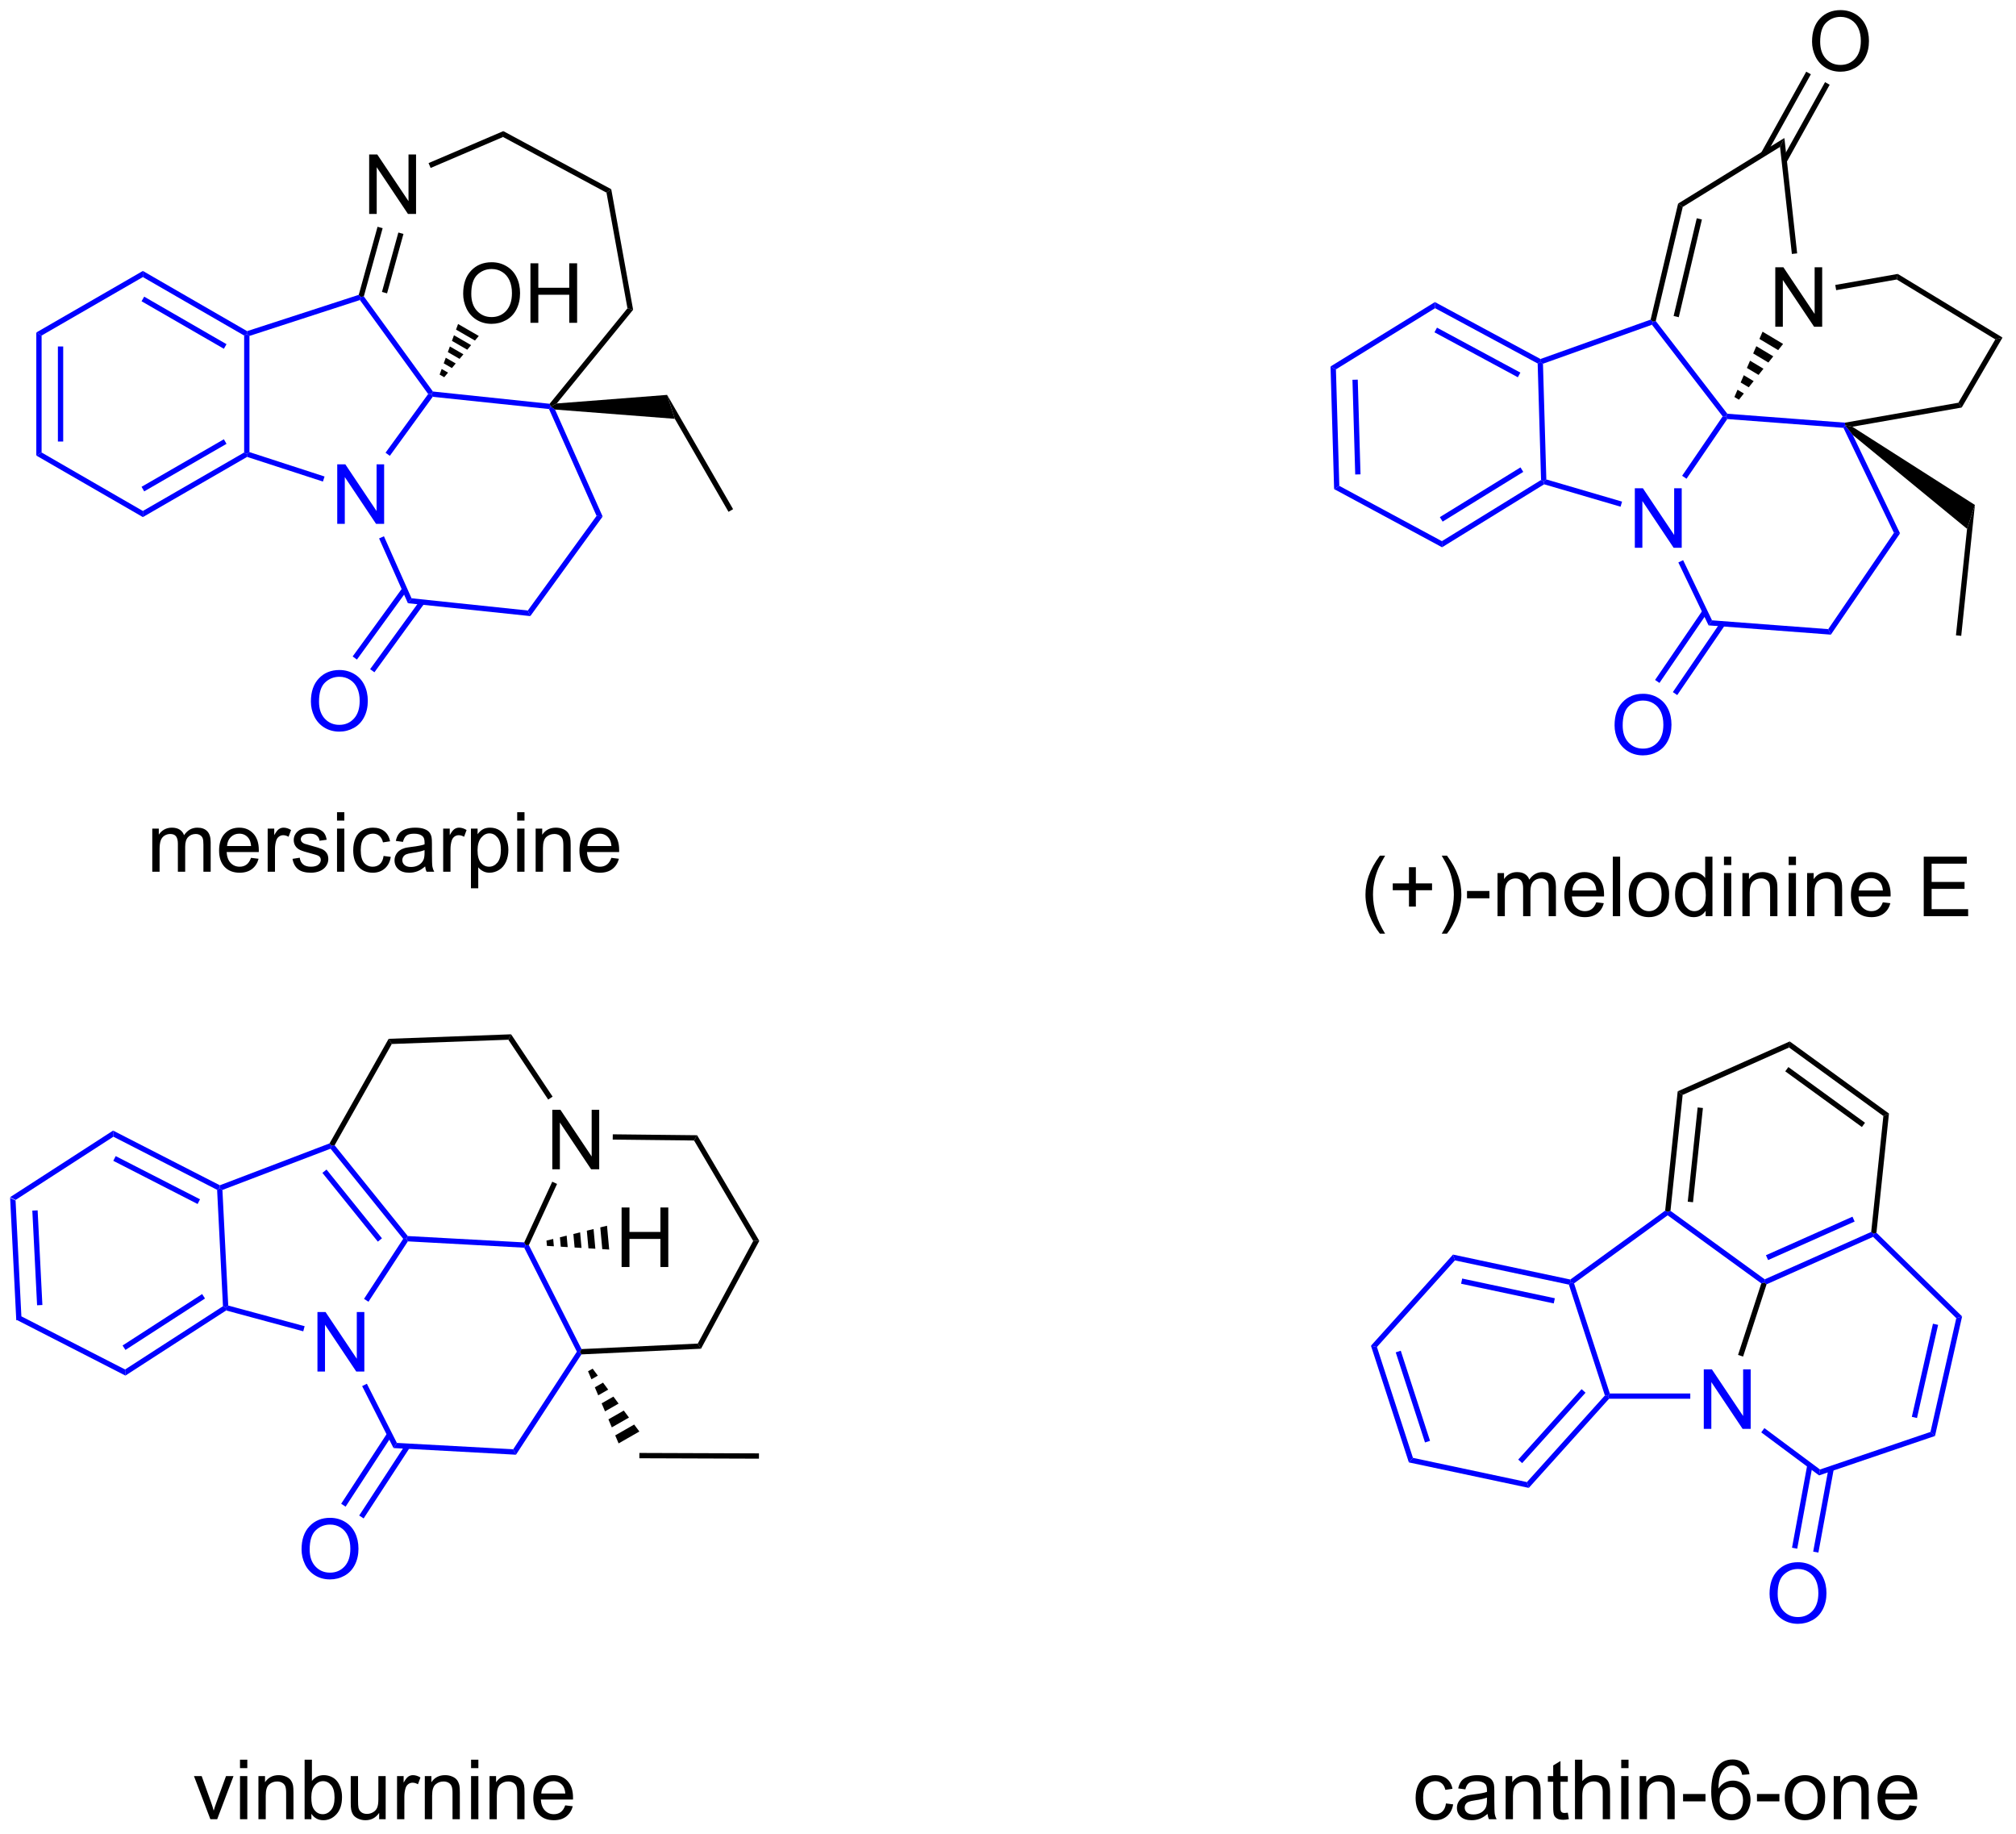 <?xml version="1.0" encoding="UTF-8"?>
<!DOCTYPE svg PUBLIC '-//W3C//DTD SVG 1.0//EN'
          'http://www.w3.org/TR/2001/REC-SVG-20010904/DTD/svg10.dtd'>
<svg stroke-dasharray="none" shape-rendering="auto" xmlns="http://www.w3.org/2000/svg" font-family="'Dialog'" text-rendering="auto" width="266" fill-opacity="1" color-interpolation="auto" color-rendering="auto" preserveAspectRatio="xMidYMid meet" font-size="12px" viewBox="0 0 266 242" fill="black" xmlns:xlink="http://www.w3.org/1999/xlink" stroke="black" image-rendering="auto" stroke-miterlimit="10" stroke-linecap="square" stroke-linejoin="miter" font-style="normal" stroke-width="1" height="242" stroke-dashoffset="0" font-weight="normal" stroke-opacity="1"
><!--Generated by the Batik Graphics2D SVG Generator--><defs id="genericDefs"
  /><g
  ><defs id="defs1"
    ><clipPath clipPathUnits="userSpaceOnUse" id="clipPath1"
      ><path d="M0.633 1.598 L199.867 1.598 L199.867 182.765 L0.633 182.765 L0.633 1.598 Z"
      /></clipPath
      ><clipPath clipPathUnits="userSpaceOnUse" id="clipPath2"
      ><path d="M1.702 0.555 L1.702 176.685 L195.397 176.685 L195.397 0.555 Z"
      /></clipPath
    ></defs
    ><g fill="blue" transform="scale(1.333,1.333) translate(-0.633,-1.598) matrix(1.029,0,0,1.029,-1.118,1.027)" stroke="blue"
    ><path d="M3.762 127.223 L3.268 127.543 L2.675 115.755 L3.199 116.023 ZM5.779 126.072 L5.321 116.967 L4.811 116.992 L5.269 126.097 Z" stroke="none" clip-path="url(#clipPath2)"
    /></g
    ><g fill="blue" transform="matrix(1.371,0,0,1.371,-2.335,-0.761)" stroke="blue"
    ><path d="M3.199 116.023 L2.675 115.755 L12.587 109.347 L12.617 109.936 Z" stroke="none" clip-path="url(#clipPath2)"
    /></g
    ><g fill="blue" transform="matrix(1.371,0,0,1.371,-2.335,-0.761)" stroke="blue"
    ><path d="M12.617 109.936 L12.587 109.347 L22.86 114.609 L22.845 114.888 L22.598 115.048 ZM12.606 112.257 L20.72 116.413 L20.953 115.959 L12.838 111.803 Z" stroke="none" clip-path="url(#clipPath2)"
    /></g
    ><g fill="blue" transform="matrix(1.371,0,0,1.371,-2.335,-0.761)" stroke="blue"
    ><path d="M22.598 115.048 L22.845 114.888 L23.109 115.06 L23.669 126.184 L23.423 126.382 L23.161 126.248 Z" stroke="none" clip-path="url(#clipPath2)"
    /></g
    ><g fill="blue" transform="matrix(1.371,0,0,1.371,-2.335,-0.761)" stroke="blue"
    ><path d="M23.161 126.248 L23.423 126.382 L23.467 126.658 L13.773 132.924 L13.743 132.335 ZM21.156 125.077 L13.5 130.026 L13.777 130.455 L21.433 125.506 Z" stroke="none" clip-path="url(#clipPath2)"
    /></g
    ><g fill="blue" transform="matrix(1.371,0,0,1.371,-2.335,-0.761)" stroke="blue"
    ><path d="M13.743 132.335 L13.773 132.924 L3.268 127.543 L3.762 127.223 Z" stroke="none" clip-path="url(#clipPath2)"
    /></g
    ><g fill="blue" transform="matrix(1.371,0,0,1.371,-2.335,-0.761)" stroke="blue"
    ><path d="M32.254 132.534 L32.254 126.807 L33.033 126.807 L36.041 131.302 L36.041 126.807 L36.767 126.807 L36.767 132.534 L35.989 132.534 L32.981 128.034 L32.981 132.534 L32.254 132.534 Z" stroke="none" clip-path="url(#clipPath2)"
    /></g
    ><g fill="blue" transform="matrix(1.371,0,0,1.371,-2.335,-0.761)" stroke="blue"
    ><path d="M23.109 115.06 L22.845 114.888 L22.86 114.609 L33.421 110.58 L33.598 110.786 L33.516 111.09 Z" stroke="none" clip-path="url(#clipPath2)"
    /></g
    ><g fill="blue" transform="matrix(1.371,0,0,1.371,-2.335,-0.761)" stroke="blue"
    ><path d="M33.516 111.09 L33.598 110.786 L33.906 110.761 L40.949 119.496 L40.822 119.745 L40.507 119.761 ZM32.732 113.418 L38.066 120.034 L38.463 119.713 L33.129 113.098 Z" stroke="none" clip-path="url(#clipPath2)"
    /></g
    ><g fill="blue" transform="matrix(1.371,0,0,1.371,-2.335,-0.761)" stroke="blue"
    ><path d="M40.507 119.761 L40.822 119.745 L40.955 120.008 L37.164 125.819 L36.737 125.54 Z" stroke="none" clip-path="url(#clipPath2)"
    /></g
    ><g fill="blue" transform="matrix(1.371,0,0,1.371,-2.335,-0.761)" stroke="blue"
    ><path d="M31.021 128.17 L30.888 128.663 L23.467 126.658 L23.423 126.382 L23.669 126.184 Z" stroke="none" clip-path="url(#clipPath2)"
    /></g
    ><g fill="blue" transform="matrix(1.371,0,0,1.371,-2.335,-0.761)" stroke="blue"
    ><path d="M40.955 120.008 L40.822 119.745 L40.949 119.496 L52.155 120.107 L52.314 120.371 L52.153 120.618 Z" stroke="none" clip-path="url(#clipPath2)"
    /></g
    ><g fill="blue" transform="matrix(1.371,0,0,1.371,-2.335,-0.761)" stroke="blue"
    ><path d="M52.153 120.618 L52.314 120.371 L52.597 120.366 L57.67 130.374 L57.517 130.637 L57.223 130.621 Z" stroke="none" clip-path="url(#clipPath2)"
    /></g
    ><g fill="blue" transform="matrix(1.371,0,0,1.371,-2.335,-0.761)" stroke="blue"
    ><path d="M57.223 130.621 L57.517 130.637 L57.659 130.885 L51.362 140.538 L51.095 140.013 Z" stroke="none" clip-path="url(#clipPath2)"
    /></g
    ><g fill="blue" transform="matrix(1.371,0,0,1.371,-2.335,-0.761)" stroke="blue"
    ><path d="M51.095 140.013 L51.362 140.538 L39.576 139.896 L39.898 139.402 Z" stroke="none" clip-path="url(#clipPath2)"
    /></g
    ><g fill="blue" transform="matrix(1.371,0,0,1.371,-2.335,-0.761)" stroke="blue"
    ><path d="M39.898 139.402 L39.576 139.896 L36.555 133.936 L37.01 133.706 Z" stroke="none" clip-path="url(#clipPath2)"
    /></g
    ><g transform="matrix(1.371,0,0,1.371,-2.335,-0.761)"
    ><path d="M54.858 113.073 L54.858 107.346 L55.637 107.346 L58.645 111.841 L58.645 107.346 L59.371 107.346 L59.371 113.073 L58.593 113.073 L55.585 108.573 L55.585 113.073 L54.858 113.073 Z" stroke="none" clip-path="url(#clipPath2)"
    /></g
    ><g transform="matrix(1.371,0,0,1.371,-2.335,-0.761)"
    ><path d="M33.906 110.761 L33.598 110.786 L33.421 110.58 L39.106 100.516 L39.41 101.015 Z" stroke="none" clip-path="url(#clipPath2)"
    /></g
    ><g transform="matrix(1.371,0,0,1.371,-2.335,-0.761)"
    ><path d="M39.41 101.015 L39.106 100.516 L50.892 100.083 L50.626 100.604 Z" stroke="none" clip-path="url(#clipPath2)"
    /></g
    ><g transform="matrix(1.371,0,0,1.371,-2.335,-0.761)"
    ><path d="M50.626 100.604 L50.892 100.083 L54.886 106.081 L54.462 106.364 Z" stroke="none" clip-path="url(#clipPath2)"
    /></g
    ><g transform="matrix(1.371,0,0,1.371,-2.335,-0.761)"
    ><path d="M54.852 114.266 L55.315 114.48 L52.597 120.366 L52.314 120.371 L52.155 120.107 Z" stroke="none" clip-path="url(#clipPath2)"
    /></g
    ><g transform="matrix(1.371,0,0,1.371,-2.335,-0.761)"
    ><path d="M60.671 110.216 L60.677 109.706 L68.792 109.795 L68.499 110.302 Z" stroke="none" clip-path="url(#clipPath2)"
    /></g
    ><g transform="matrix(1.371,0,0,1.371,-2.335,-0.761)"
    ><path d="M68.499 110.302 L68.792 109.795 L74.778 119.96 L74.192 119.971 Z" stroke="none" clip-path="url(#clipPath2)"
    /></g
    ><g transform="matrix(1.371,0,0,1.371,-2.335,-0.761)"
    ><path d="M74.192 119.971 L74.778 119.96 L69.168 130.338 L68.857 129.842 Z" stroke="none" clip-path="url(#clipPath2)"
    /></g
    ><g transform="matrix(1.371,0,0,1.371,-2.335,-0.761)"
    ><path d="M57.659 130.885 L57.517 130.637 L57.67 130.374 L68.857 129.842 L69.168 130.338 Z" stroke="none" clip-path="url(#clipPath2)"
    /></g
    ><g transform="matrix(1.371,0,0,1.371,-2.335,-0.761)"
    ><path d="M58.739 132.256 L59.238 132.929 L58.623 133.281 L58.296 132.51 ZM59.738 133.601 L60.237 134.273 L59.276 134.823 L58.95 134.052 ZM60.737 134.945 L61.237 135.617 L59.93 136.365 L59.603 135.594 ZM61.736 136.289 L62.236 136.961 L60.584 137.907 L60.257 137.136 ZM62.735 137.633 L63.235 138.305 L61.238 139.449 L60.911 138.678 Z" stroke="none" clip-path="url(#clipPath2)"
    /></g
    ><g transform="matrix(1.371,0,0,1.371,-2.335,-0.761)"
    ><path d="M63.236 140.879 L63.237 140.368 L74.746 140.408 L74.744 140.918 Z" stroke="none" clip-path="url(#clipPath2)"
    /></g
    ><g transform="matrix(1.371,0,0,1.371,-2.335,-0.761)"
    ><path d="M61.526 122.475 L61.526 116.748 L62.284 116.748 L62.284 119.1 L65.261 119.1 L65.261 116.748 L66.019 116.748 L66.019 122.475 L65.261 122.475 L65.261 119.774 L62.284 119.774 L62.284 122.475 L61.526 122.475 Z" stroke="none" clip-path="url(#clipPath2)"
    /></g
    ><g transform="matrix(1.371,0,0,1.371,-2.335,-0.761)"
    ><path d="M54.295 119.934 L54.942 119.775 L55.007 120.482 L54.341 120.443 ZM55.59 119.616 L56.237 119.457 L56.338 120.56 L55.672 120.521 ZM56.885 119.298 L57.532 119.139 L57.669 120.638 L57.003 120.599 ZM58.179 118.98 L58.827 118.821 L59 120.717 L58.334 120.677 ZM59.474 118.662 L60.122 118.503 L60.331 120.795 L59.666 120.756 Z" stroke="none" clip-path="url(#clipPath2)"
    /></g
    ><g transform="matrix(1.371,0,0,1.371,-2.335,-0.761)"
    ><path d="M21.949 175.614 L20.371 171.465 L21.113 171.465 L22.004 173.95 Q22.149 174.351 22.269 174.786 Q22.363 174.458 22.532 173.997 L23.454 171.465 L24.176 171.465 L22.605 175.614 L21.949 175.614 ZM24.801 170.695 L24.801 169.887 L25.504 169.887 L25.504 170.695 L24.801 170.695 ZM24.801 175.614 L24.801 171.465 L25.504 171.465 L25.504 175.614 L24.801 175.614 ZM26.575 175.614 L26.575 171.465 L27.208 171.465 L27.208 172.054 Q27.664 171.372 28.528 171.372 Q28.903 171.372 29.216 171.507 Q29.531 171.64 29.687 171.859 Q29.843 172.077 29.906 172.379 Q29.945 172.575 29.945 173.062 L29.945 175.614 L29.242 175.614 L29.242 173.09 Q29.242 172.661 29.159 172.447 Q29.078 172.234 28.87 172.109 Q28.661 171.981 28.38 171.981 Q27.93 171.981 27.604 172.267 Q27.278 172.551 27.278 173.348 L27.278 175.614 L26.575 175.614 ZM31.673 175.614 L31.019 175.614 L31.019 169.887 L31.722 169.887 L31.722 171.929 Q32.168 171.372 32.86 171.372 Q33.243 171.372 33.584 171.525 Q33.926 171.679 34.147 171.96 Q34.368 172.239 34.493 172.635 Q34.618 173.028 34.618 173.476 Q34.618 174.543 34.09 175.127 Q33.564 175.708 32.824 175.708 Q32.09 175.708 31.673 175.093 L31.673 175.614 ZM31.665 173.507 Q31.665 174.254 31.868 174.585 Q32.199 175.129 32.767 175.129 Q33.228 175.129 33.564 174.728 Q33.9 174.327 33.9 173.536 Q33.9 172.723 33.577 172.338 Q33.254 171.95 32.798 171.95 Q32.337 171.95 32.001 172.351 Q31.665 172.749 31.665 173.507 ZM38.193 175.614 L38.193 175.004 Q37.708 175.708 36.875 175.708 Q36.508 175.708 36.19 175.567 Q35.872 175.426 35.716 175.213 Q35.562 174.999 35.5 174.692 Q35.458 174.484 35.458 174.036 L35.458 171.465 L36.161 171.465 L36.161 173.765 Q36.161 174.317 36.203 174.507 Q36.271 174.786 36.484 174.945 Q36.7 175.101 37.015 175.101 Q37.333 175.101 37.609 174.939 Q37.888 174.778 38.002 174.499 Q38.117 174.218 38.117 173.687 L38.117 171.465 L38.82 171.465 L38.82 175.614 L38.193 175.614 ZM39.915 175.614 L39.915 171.465 L40.548 171.465 L40.548 172.093 Q40.79 171.653 40.993 171.512 Q41.199 171.372 41.446 171.372 Q41.801 171.372 42.168 171.598 L41.926 172.249 Q41.668 172.098 41.41 172.098 Q41.181 172.098 40.996 172.236 Q40.814 172.374 40.735 172.622 Q40.618 172.997 40.618 173.442 L40.618 175.614 L39.915 175.614 ZM42.587 175.614 L42.587 171.465 L43.22 171.465 L43.22 172.054 Q43.676 171.372 44.54 171.372 Q44.915 171.372 45.228 171.507 Q45.543 171.64 45.699 171.859 Q45.855 172.077 45.918 172.379 Q45.957 172.575 45.957 173.062 L45.957 175.614 L45.254 175.614 L45.254 173.09 Q45.254 172.661 45.17 172.447 Q45.09 172.234 44.881 172.109 Q44.673 171.981 44.392 171.981 Q43.941 171.981 43.616 172.267 Q43.29 172.551 43.29 173.348 L43.29 175.614 L42.587 175.614 ZM47.039 170.695 L47.039 169.887 L47.742 169.887 L47.742 170.695 L47.039 170.695 ZM47.039 175.614 L47.039 171.465 L47.742 171.465 L47.742 175.614 L47.039 175.614 ZM48.814 175.614 L48.814 171.465 L49.446 171.465 L49.446 172.054 Q49.902 171.372 50.767 171.372 Q51.142 171.372 51.454 171.507 Q51.769 171.64 51.926 171.859 Q52.082 172.077 52.144 172.379 Q52.183 172.575 52.183 173.062 L52.183 175.614 L51.48 175.614 L51.48 173.09 Q51.48 172.661 51.397 172.447 Q51.316 172.234 51.108 172.109 Q50.9 171.981 50.618 171.981 Q50.168 171.981 49.842 172.267 Q49.517 172.551 49.517 173.348 L49.517 175.614 L48.814 175.614 ZM56.101 174.278 L56.828 174.366 Q56.656 175.004 56.19 175.356 Q55.726 175.708 55.005 175.708 Q54.093 175.708 53.56 175.148 Q53.028 174.585 53.028 173.575 Q53.028 172.528 53.568 171.95 Q54.106 171.372 54.966 171.372 Q55.797 171.372 56.323 171.939 Q56.851 172.504 56.851 173.53 Q56.851 173.593 56.849 173.718 L53.755 173.718 Q53.794 174.403 54.14 174.767 Q54.489 175.129 55.008 175.129 Q55.396 175.129 55.669 174.926 Q55.943 174.723 56.101 174.278 ZM53.794 173.14 L56.109 173.14 Q56.062 172.616 55.843 172.356 Q55.508 171.95 54.974 171.95 Q54.489 171.95 54.159 172.275 Q53.828 172.598 53.794 173.14 Z" stroke="none" clip-path="url(#clipPath2)"
    /></g
    ><g fill="blue" transform="matrix(1.371,0,0,1.371,-2.335,-0.761)" stroke="blue"
    ><path d="M133.643 130.051 L134.219 130.173 L137.684 140.839 L137.29 141.277 ZM136.028 130.688 L138.845 139.359 L139.33 139.201 L136.513 130.531 Z" stroke="none" clip-path="url(#clipPath2)"
    /></g
    ><g fill="blue" transform="matrix(1.371,0,0,1.371,-2.335,-0.761)" stroke="blue"
    ><path d="M137.29 141.277 L137.684 140.839 L148.653 143.17 L148.835 143.731 Z" stroke="none" clip-path="url(#clipPath2)"
    /></g
    ><g fill="blue" transform="matrix(1.371,0,0,1.371,-2.335,-0.761)" stroke="blue"
    ><path d="M148.835 143.731 L148.653 143.17 L156.157 134.837 L156.445 134.898 L156.559 135.153 ZM148.195 141.346 L154.295 134.571 L153.916 134.23 L147.816 141.005 Z" stroke="none" clip-path="url(#clipPath2)"
    /></g
    ><g fill="blue" transform="matrix(1.371,0,0,1.371,-2.335,-0.761)" stroke="blue"
    ><path d="M156.631 134.643 L156.445 134.898 L156.157 134.837 L152.692 124.171 L152.889 123.953 L153.189 124.05 Z" stroke="none" clip-path="url(#clipPath2)"
    /></g
    ><g fill="blue" transform="matrix(1.371,0,0,1.371,-2.335,-0.761)" stroke="blue"
    ><path d="M152.831 123.679 L152.889 123.953 L152.692 124.171 L141.723 121.84 L141.541 121.279 ZM151.341 125.481 L142.424 123.585 L142.318 124.084 L151.235 125.98 Z" stroke="none" clip-path="url(#clipPath2)"
    /></g
    ><g fill="blue" transform="matrix(1.371,0,0,1.371,-2.335,-0.761)" stroke="blue"
    ><path d="M141.541 121.279 L141.723 121.84 L134.219 130.173 L133.643 130.051 Z" stroke="none" clip-path="url(#clipPath2)"
    /></g
    ><g fill="blue" transform="matrix(1.371,0,0,1.371,-2.335,-0.761)" stroke="blue"
    ><path d="M165.674 138.048 L165.674 132.321 L166.453 132.321 L169.461 136.816 L169.461 132.321 L170.188 132.321 L170.188 138.048 L169.409 138.048 L166.401 133.548 L166.401 138.048 L165.674 138.048 Z" stroke="none" clip-path="url(#clipPath2)"
    /></g
    ><g fill="blue" transform="matrix(1.371,0,0,1.371,-2.335,-0.761)" stroke="blue"
    ><path d="M156.559 135.153 L156.445 134.898 L156.631 134.643 L164.375 134.643 L164.375 135.153 Z" stroke="none" clip-path="url(#clipPath2)"
    /></g
    ><g transform="matrix(1.371,0,0,1.371,-2.335,-0.761)"
    ><path d="M169.458 131.092 L168.973 130.935 L171.21 124.05 L171.51 123.953 L171.718 124.139 Z" stroke="none" clip-path="url(#clipPath2)"
    /></g
    ><g fill="blue" transform="matrix(1.371,0,0,1.371,-2.335,-0.761)" stroke="blue"
    ><path d="M171.204 138.387 L171.508 137.977 L176.858 141.959 L176.769 142.528 Z" stroke="none" clip-path="url(#clipPath2)"
    /></g
    ><g fill="blue" transform="matrix(1.371,0,0,1.371,-2.335,-0.761)" stroke="blue"
    ><path d="M176.769 142.528 L176.858 141.959 L187.492 138.343 L187.927 138.734 Z" stroke="none" clip-path="url(#clipPath2)"
    /></g
    ><g fill="blue" transform="matrix(1.371,0,0,1.371,-2.335,-0.761)" stroke="blue"
    ><path d="M187.927 138.734 L187.492 138.343 L189.975 127.397 L190.536 127.232 ZM186.194 137.006 L188.227 128.043 L187.73 127.93 L185.697 136.894 Z" stroke="none" clip-path="url(#clipPath2)"
    /></g
    ><g fill="blue" transform="matrix(1.371,0,0,1.371,-2.335,-0.761)" stroke="blue"
    ><path d="M190.536 127.232 L189.975 127.397 L181.969 119.575 L182.024 119.272 L182.291 119.175 Z" stroke="none" clip-path="url(#clipPath2)"
    /></g
    ><g fill="blue" transform="matrix(1.371,0,0,1.371,-2.335,-0.761)" stroke="blue"
    ><path d="M181.786 119.098 L182.024 119.272 L181.969 119.575 L171.718 124.139 L171.51 123.953 L171.541 123.659 ZM179.985 117.632 L171.656 121.341 L171.864 121.807 L180.192 118.099 Z" stroke="none" clip-path="url(#clipPath2)"
    /></g
    ><g fill="blue" transform="matrix(1.371,0,0,1.371,-2.335,-0.761)" stroke="blue"
    ><path d="M172.005 153.922 Q172.005 152.495 172.77 151.691 Q173.536 150.883 174.747 150.883 Q175.538 150.883 176.174 151.263 Q176.812 151.641 177.145 152.318 Q177.481 152.995 177.481 153.855 Q177.481 154.727 177.13 155.415 Q176.778 156.102 176.132 156.456 Q175.489 156.81 174.742 156.81 Q173.934 156.81 173.296 156.42 Q172.661 156.026 172.333 155.352 Q172.005 154.675 172.005 153.922 ZM172.786 153.933 Q172.786 154.969 173.34 155.566 Q173.898 156.159 174.739 156.159 Q175.593 156.159 176.145 155.558 Q176.7 154.956 176.7 153.852 Q176.7 153.151 176.463 152.631 Q176.226 152.11 175.77 151.823 Q175.317 151.534 174.749 151.534 Q173.945 151.534 173.364 152.089 Q172.786 152.641 172.786 153.933 Z" stroke="none" clip-path="url(#clipPath2)"
    /></g
    ><g fill="blue" transform="matrix(1.371,0,0,1.371,-2.335,-0.761)" stroke="blue"
    ><path d="M175.636 141.508 L174.166 149.487 L174.668 149.579 L176.138 141.6 ZM177.686 141.815 L176.203 149.862 L176.705 149.955 L178.188 141.907 Z" stroke="none" clip-path="url(#clipPath2)"
    /></g
    ><g transform="matrix(1.371,0,0,1.371,-2.335,-0.761)"
    ><path d="M182.291 119.175 L182.024 119.272 L181.786 119.098 L182.958 107.946 L183.496 107.706 Z" stroke="none" clip-path="url(#clipPath2)"
    /></g
    ><g transform="matrix(1.371,0,0,1.371,-2.335,-0.761)"
    ><path d="M183.496 107.706 L182.958 107.946 L173.885 101.354 L173.947 100.768 ZM181.191 108.592 L173.816 103.234 L173.516 103.647 L180.892 109.005 Z" stroke="none" clip-path="url(#clipPath2)"
    /></g
    ><g transform="matrix(1.371,0,0,1.371,-2.335,-0.761)"
    ><path d="M173.947 100.768 L173.885 101.354 L163.641 105.915 L163.164 105.569 Z" stroke="none" clip-path="url(#clipPath2)"
    /></g
    ><g transform="matrix(1.371,0,0,1.371,-2.335,-0.761)"
    ><path d="M163.164 105.569 L163.641 105.915 L162.469 117.068 L162.199 117.188 L161.958 117.048 ZM165.084 107.122 L164.131 116.188 L164.638 116.242 L165.591 107.175 Z" stroke="none" clip-path="url(#clipPath2)"
    /></g
    ><g fill="blue" transform="matrix(1.371,0,0,1.371,-2.335,-0.761)" stroke="blue"
    ><path d="M162.199 117.503 L162.199 117.188 L162.469 117.068 L171.541 123.659 L171.51 123.953 L171.21 124.05 Z" stroke="none" clip-path="url(#clipPath2)"
    /></g
    ><g fill="blue" transform="matrix(1.371,0,0,1.371,-2.335,-0.761)" stroke="blue"
    ><path d="M153.189 124.05 L152.889 123.953 L152.831 123.679 L161.958 117.048 L162.199 117.188 L162.199 117.503 Z" stroke="none" clip-path="url(#clipPath2)"
    /></g
    ><g transform="matrix(1.371,0,0,1.371,-2.335,-0.761)"
    ><path d="M140.863 174.093 L141.555 174.184 Q141.441 174.898 140.975 175.304 Q140.508 175.708 139.829 175.708 Q138.977 175.708 138.459 175.15 Q137.941 174.593 137.941 173.554 Q137.941 172.882 138.162 172.379 Q138.386 171.874 138.842 171.624 Q139.297 171.372 139.831 171.372 Q140.508 171.372 140.938 171.713 Q141.368 172.054 141.488 172.684 L140.805 172.788 Q140.706 172.372 140.459 172.161 Q140.211 171.95 139.86 171.95 Q139.329 171.95 138.995 172.33 Q138.665 172.71 138.665 173.536 Q138.665 174.372 138.985 174.752 Q139.305 175.129 139.821 175.129 Q140.235 175.129 140.511 174.877 Q140.79 174.622 140.863 174.093 ZM144.863 175.101 Q144.472 175.434 144.11 175.572 Q143.75 175.708 143.336 175.708 Q142.651 175.708 142.284 175.374 Q141.917 175.038 141.917 174.52 Q141.917 174.215 142.055 173.963 Q142.196 173.71 142.42 173.559 Q142.644 173.405 142.925 173.327 Q143.133 173.273 143.55 173.223 Q144.401 173.122 144.805 172.981 Q144.808 172.835 144.808 172.796 Q144.808 172.366 144.61 172.192 Q144.339 171.952 143.808 171.952 Q143.313 171.952 143.076 172.127 Q142.839 172.301 142.727 172.741 L142.04 172.648 Q142.133 172.208 142.347 171.937 Q142.563 171.663 142.969 171.517 Q143.375 171.372 143.909 171.372 Q144.441 171.372 144.771 171.497 Q145.105 171.622 145.261 171.812 Q145.417 171.999 145.48 172.288 Q145.516 172.468 145.516 172.937 L145.516 173.874 Q145.516 174.856 145.56 175.116 Q145.605 175.374 145.738 175.614 L145.003 175.614 Q144.894 175.395 144.863 175.101 ZM144.805 173.53 Q144.422 173.687 143.657 173.796 Q143.222 173.859 143.042 173.937 Q142.863 174.015 142.763 174.166 Q142.667 174.317 142.667 174.499 Q142.667 174.78 142.881 174.968 Q143.094 175.155 143.503 175.155 Q143.909 175.155 144.225 174.978 Q144.542 174.801 144.691 174.491 Q144.805 174.254 144.805 173.788 L144.805 173.53 ZM146.606 175.614 L146.606 171.465 L147.239 171.465 L147.239 172.054 Q147.695 171.372 148.559 171.372 Q148.934 171.372 149.247 171.507 Q149.562 171.64 149.718 171.859 Q149.874 172.077 149.937 172.379 Q149.976 172.575 149.976 173.062 L149.976 175.614 L149.273 175.614 L149.273 173.09 Q149.273 172.661 149.189 172.447 Q149.109 172.234 148.9 172.109 Q148.692 171.981 148.411 171.981 Q147.96 171.981 147.635 172.267 Q147.309 172.551 147.309 173.348 L147.309 175.614 L146.606 175.614 ZM152.589 174.984 L152.691 175.606 Q152.394 175.668 152.159 175.668 Q151.776 175.668 151.566 175.549 Q151.355 175.426 151.269 175.228 Q151.183 175.03 151.183 174.398 L151.183 172.012 L150.667 172.012 L150.667 171.465 L151.183 171.465 L151.183 170.437 L151.883 170.015 L151.883 171.465 L152.589 171.465 L152.589 172.012 L151.883 172.012 L151.883 174.437 Q151.883 174.739 151.92 174.825 Q151.956 174.911 152.04 174.963 Q152.125 175.012 152.282 175.012 Q152.399 175.012 152.589 174.984 ZM153.278 175.614 L153.278 169.887 L153.981 169.887 L153.981 171.942 Q154.473 171.372 155.223 171.372 Q155.684 171.372 156.023 171.554 Q156.364 171.734 156.51 172.054 Q156.655 172.374 156.655 172.984 L156.655 175.614 L155.952 175.614 L155.952 172.984 Q155.952 172.458 155.723 172.218 Q155.497 171.976 155.077 171.976 Q154.765 171.976 154.489 172.14 Q154.215 172.301 154.098 172.58 Q153.981 172.856 153.981 173.343 L153.981 175.614 L153.278 175.614 ZM157.73 170.695 L157.73 169.887 L158.433 169.887 L158.433 170.695 L157.73 170.695 ZM157.73 175.614 L157.73 171.465 L158.433 171.465 L158.433 175.614 L157.73 175.614 ZM159.504 175.614 L159.504 171.465 L160.137 171.465 L160.137 172.054 Q160.593 171.372 161.458 171.372 Q161.833 171.372 162.145 171.507 Q162.46 171.64 162.616 171.859 Q162.773 172.077 162.835 172.379 Q162.874 172.575 162.874 173.062 L162.874 175.614 L162.171 175.614 L162.171 173.09 Q162.171 172.661 162.088 172.447 Q162.007 172.234 161.799 172.109 Q161.59 171.981 161.309 171.981 Q160.859 171.981 160.533 172.267 Q160.208 172.551 160.208 173.348 L160.208 175.614 L159.504 175.614 ZM163.68 173.895 L163.68 173.187 L165.839 173.187 L165.839 173.895 L163.68 173.895 ZM170.071 171.288 L169.37 171.343 Q169.276 170.929 169.105 170.741 Q168.821 170.442 168.401 170.442 Q168.066 170.442 167.813 170.629 Q167.48 170.872 167.287 171.338 Q167.097 171.801 167.089 172.661 Q167.344 172.273 167.711 172.085 Q168.079 171.898 168.48 171.898 Q169.183 171.898 169.678 172.416 Q170.172 172.934 170.172 173.754 Q170.172 174.293 169.938 174.757 Q169.706 175.218 169.3 175.465 Q168.894 175.713 168.378 175.713 Q167.5 175.713 166.946 175.067 Q166.391 174.418 166.391 172.934 Q166.391 171.273 167.003 170.52 Q167.54 169.864 168.446 169.864 Q169.12 169.864 169.553 170.244 Q169.985 170.622 170.071 171.288 ZM167.198 173.757 Q167.198 174.122 167.352 174.455 Q167.508 174.786 167.784 174.96 Q168.063 175.132 168.368 175.132 Q168.813 175.132 169.133 174.773 Q169.454 174.413 169.454 173.796 Q169.454 173.202 169.136 172.861 Q168.821 172.52 168.339 172.52 Q167.863 172.52 167.529 172.861 Q167.198 173.202 167.198 173.757 ZM170.793 173.895 L170.793 173.187 L172.952 173.187 L172.952 173.895 L170.793 173.895 ZM173.468 173.538 Q173.468 172.387 174.109 171.833 Q174.645 171.372 175.413 171.372 Q176.27 171.372 176.812 171.931 Q177.356 172.491 177.356 173.481 Q177.356 174.28 177.114 174.741 Q176.874 175.2 176.416 175.455 Q175.958 175.708 175.413 175.708 Q174.543 175.708 174.004 175.15 Q173.468 174.59 173.468 173.538 ZM174.192 173.538 Q174.192 174.335 174.538 174.734 Q174.887 175.129 175.413 175.129 Q175.937 175.129 176.283 174.731 Q176.632 174.333 176.632 173.515 Q176.632 172.747 176.283 172.351 Q175.934 171.952 175.413 171.952 Q174.887 171.952 174.538 172.348 Q174.192 172.741 174.192 173.538 ZM178.18 175.614 L178.18 171.465 L178.813 171.465 L178.813 172.054 Q179.269 171.372 180.133 171.372 Q180.508 171.372 180.821 171.507 Q181.136 171.64 181.292 171.859 Q181.448 172.077 181.511 172.379 Q181.55 172.575 181.55 173.062 L181.55 175.614 L180.847 175.614 L180.847 173.09 Q180.847 172.661 180.763 172.447 Q180.683 172.234 180.475 172.109 Q180.266 171.981 179.985 171.981 Q179.534 171.981 179.209 172.267 Q178.883 172.551 178.883 173.348 L178.883 175.614 L178.18 175.614 ZM185.468 174.278 L186.195 174.366 Q186.023 175.004 185.556 175.356 Q185.093 175.708 184.372 175.708 Q183.46 175.708 182.926 175.148 Q182.395 174.585 182.395 173.575 Q182.395 172.528 182.934 171.95 Q183.473 171.372 184.333 171.372 Q185.163 171.372 185.689 171.939 Q186.218 172.504 186.218 173.53 Q186.218 173.593 186.215 173.718 L183.122 173.718 Q183.161 174.403 183.507 174.767 Q183.856 175.129 184.374 175.129 Q184.762 175.129 185.036 174.926 Q185.309 174.723 185.468 174.278 ZM183.161 173.14 L185.476 173.14 Q185.429 172.616 185.21 172.356 Q184.874 171.95 184.34 171.95 Q183.856 171.95 183.525 172.275 Q183.195 172.598 183.161 173.14 Z" stroke="none" clip-path="url(#clipPath2)"
    /></g
    ><g fill="blue" transform="matrix(1.371,0,0,1.371,-2.335,-0.761)" stroke="blue"
    ><path d="M5.197 32.548 L5.707 32.843 L5.707 44.097 L5.197 44.392 ZM7.275 33.896 L7.275 43.044 L7.786 43.044 L7.786 33.896 Z" stroke="none" clip-path="url(#clipPath2)"
    /></g
    ><g fill="blue" transform="matrix(1.371,0,0,1.371,-2.335,-0.761)" stroke="blue"
    ><path d="M5.197 44.392 L5.707 44.097 L15.453 49.724 L15.453 50.313 Z" stroke="none" clip-path="url(#clipPath2)"
    /></g
    ><g fill="blue" transform="matrix(1.371,0,0,1.371,-2.335,-0.761)" stroke="blue"
    ><path d="M15.453 50.313 L15.453 49.724 L25.2 44.097 L25.455 44.244 L25.484 44.522 ZM15.581 47.839 L23.503 43.265 L23.248 42.823 L15.326 47.398 Z" stroke="none" clip-path="url(#clipPath2)"
    /></g
    ><g fill="blue" transform="matrix(1.371,0,0,1.371,-2.335,-0.761)" stroke="blue"
    ><path d="M25.71 44.059 L25.455 44.244 L25.2 44.097 L25.2 32.843 L25.455 32.696 L25.71 32.881 Z" stroke="none" clip-path="url(#clipPath2)"
    /></g
    ><g fill="blue" transform="matrix(1.371,0,0,1.371,-2.335,-0.761)" stroke="blue"
    ><path d="M25.484 32.418 L25.455 32.696 L25.2 32.843 L15.453 27.216 L15.453 26.627 ZM23.503 33.675 L15.581 29.101 L15.326 29.543 L23.248 34.117 Z" stroke="none" clip-path="url(#clipPath2)"
    /></g
    ><g fill="blue" transform="matrix(1.371,0,0,1.371,-2.335,-0.761)" stroke="blue"
    ><path d="M15.453 26.627 L15.453 27.216 L5.707 32.843 L5.197 32.548 Z" stroke="none" clip-path="url(#clipPath2)"
    /></g
    ><g fill="blue" transform="matrix(1.371,0,0,1.371,-2.335,-0.761)" stroke="blue"
    ><path d="M34.159 50.963 L34.159 45.237 L34.938 45.237 L37.945 49.731 L37.945 45.237 L38.672 45.237 L38.672 50.963 L37.893 50.963 L34.886 46.463 L34.886 50.963 L34.159 50.963 Z" stroke="none" clip-path="url(#clipPath2)"
    /></g
    ><g fill="blue" transform="matrix(1.371,0,0,1.371,-2.335,-0.761)" stroke="blue"
    ><path d="M25.484 44.522 L25.455 44.244 L25.71 44.059 L32.938 46.408 L32.78 46.893 Z" stroke="none" clip-path="url(#clipPath2)"
    /></g
    ><g fill="blue" transform="matrix(1.371,0,0,1.371,-2.335,-0.761)" stroke="blue"
    ><path d="M39.22 44.418 L38.807 44.118 L42.911 38.47 L43.227 38.47 L43.346 38.739 Z" stroke="none" clip-path="url(#clipPath2)"
    /></g
    ><g fill="blue" transform="matrix(1.371,0,0,1.371,-2.335,-0.761)" stroke="blue"
    ><path d="M43.366 38.228 L43.227 38.47 L42.911 38.47 L36.341 29.427 L36.438 29.127 L36.717 29.076 Z" stroke="none" clip-path="url(#clipPath2)"
    /></g
    ><g fill="blue" transform="matrix(1.371,0,0,1.371,-2.335,-0.761)" stroke="blue"
    ><path d="M36.229 28.927 L36.438 29.127 L36.341 29.427 L25.71 32.881 L25.455 32.696 L25.484 32.418 Z" stroke="none" clip-path="url(#clipPath2)"
    /></g
    ><g fill="blue" transform="matrix(1.371,0,0,1.371,-2.335,-0.761)" stroke="blue"
    ><path d="M38.187 52.367 L38.653 52.159 L41.309 58.125 L40.962 58.602 Z" stroke="none" clip-path="url(#clipPath2)"
    /></g
    ><g fill="blue" transform="matrix(1.371,0,0,1.371,-2.335,-0.761)" stroke="blue"
    ><path d="M40.962 58.602 L41.309 58.125 L52.501 59.302 L52.741 59.84 Z" stroke="none" clip-path="url(#clipPath2)"
    /></g
    ><g fill="blue" transform="matrix(1.371,0,0,1.371,-2.335,-0.761)" stroke="blue"
    ><path d="M52.741 59.84 L52.501 59.302 L59.116 50.197 L59.702 50.258 Z" stroke="none" clip-path="url(#clipPath2)"
    /></g
    ><g fill="blue" transform="matrix(1.371,0,0,1.371,-2.335,-0.761)" stroke="blue"
    ><path d="M59.702 50.258 L59.116 50.197 L54.539 39.916 L54.712 39.677 L55.119 39.964 Z" stroke="none" clip-path="url(#clipPath2)"
    /></g
    ><g fill="blue" transform="matrix(1.371,0,0,1.371,-2.335,-0.761)" stroke="blue"
    ><path d="M54.601 39.409 L54.712 39.677 L54.539 39.916 L43.346 38.739 L43.227 38.47 L43.366 38.228 Z" stroke="none" clip-path="url(#clipPath2)"
    /></g
    ><g transform="matrix(1.371,0,0,1.371,-2.335,-0.761)"
    ><path d="M37.231 21.144 L37.231 15.418 L38.01 15.418 L41.018 19.913 L41.018 15.418 L41.744 15.418 L41.744 21.144 L40.966 21.144 L37.958 16.644 L37.958 21.144 L37.231 21.144 Z" stroke="none" clip-path="url(#clipPath2)"
    /></g
    ><g transform="matrix(1.371,0,0,1.371,-2.335,-0.761)"
    ><path d="M55.285 39.378 L54.712 39.677 L54.601 39.409 L62.09 30.221 L62.634 30.361 Z" stroke="none" clip-path="url(#clipPath2)"
    /></g
    ><g transform="matrix(1.371,0,0,1.371,-2.335,-0.761)"
    ><path d="M62.634 30.361 L62.09 30.221 L60.071 19.094 L60.529 18.762 Z" stroke="none" clip-path="url(#clipPath2)"
    /></g
    ><g transform="matrix(1.371,0,0,1.371,-2.335,-0.761)"
    ><path d="M60.529 18.762 L60.071 19.094 L50.117 13.738 L50.143 13.172 Z" stroke="none" clip-path="url(#clipPath2)"
    /></g
    ><g transform="matrix(1.371,0,0,1.371,-2.335,-0.761)"
    ><path d="M50.143 13.172 L50.117 13.738 L43.147 16.717 L42.947 16.248 Z" stroke="none" clip-path="url(#clipPath2)"
    /></g
    ><g transform="matrix(1.371,0,0,1.371,-2.335,-0.761)"
    ><path d="M38.037 22.377 L38.529 22.512 L36.717 29.076 L36.438 29.127 L36.229 28.927 ZM40.041 22.93 L38.462 28.647 L38.954 28.783 L40.532 23.065 Z" stroke="none" clip-path="url(#clipPath2)"
    /></g
    ><g fill="blue" transform="matrix(1.371,0,0,1.371,-2.335,-0.761)" stroke="blue"
    ><path d="M31.624 68.067 Q31.624 66.64 32.39 65.836 Q33.155 65.028 34.366 65.028 Q35.158 65.028 35.793 65.409 Q36.431 65.786 36.765 66.463 Q37.101 67.14 37.101 68 Q37.101 68.872 36.749 69.56 Q36.398 70.247 35.752 70.601 Q35.108 70.956 34.361 70.956 Q33.554 70.956 32.916 70.565 Q32.28 70.172 31.952 69.497 Q31.624 68.82 31.624 68.067 ZM32.405 68.078 Q32.405 69.114 32.96 69.711 Q33.517 70.305 34.358 70.305 Q35.213 70.305 35.765 69.703 Q36.319 69.101 36.319 67.997 Q36.319 67.297 36.083 66.776 Q35.846 66.255 35.39 65.969 Q34.937 65.68 34.369 65.68 Q33.564 65.68 32.983 66.234 Q32.405 66.786 32.405 68.078 Z" stroke="none" clip-path="url(#clipPath2)"
    /></g
    ><g fill="blue" transform="matrix(1.371,0,0,1.371,-2.335,-0.761)" stroke="blue"
    ><path d="M40.441 57.117 L35.641 63.724 L36.054 64.024 L40.854 57.417 ZM42.123 58.339 L37.323 64.946 L37.736 65.246 L42.536 58.639 Z" stroke="none" clip-path="url(#clipPath2)"
    /></g
    ><g transform="matrix(1.371,0,0,1.371,-2.335,-0.761)"
    ><path d="M55.119 39.964 L54.712 39.677 L55.285 39.378 L65.907 38.554 L66.648 40.858 Z" stroke="none" clip-path="url(#clipPath2)"
    /></g
    ><g transform="matrix(1.371,0,0,1.371,-2.335,-0.761)"
    ><path d="M66.648 40.858 L65.907 38.554 L72.256 49.551 L71.814 49.806 Z" stroke="none" clip-path="url(#clipPath2)"
    /></g
    ><g transform="matrix(1.371,0,0,1.371,-2.335,-0.761)"
    ><path d="M46.278 28.829 Q46.278 27.402 47.043 26.598 Q47.809 25.79 49.02 25.79 Q49.811 25.79 50.447 26.171 Q51.085 26.548 51.418 27.225 Q51.754 27.902 51.754 28.762 Q51.754 29.634 51.403 30.322 Q51.051 31.009 50.405 31.363 Q49.762 31.718 49.014 31.718 Q48.207 31.718 47.569 31.327 Q46.934 30.934 46.606 30.259 Q46.278 29.582 46.278 28.829 ZM47.059 28.84 Q47.059 29.876 47.614 30.473 Q48.171 31.066 49.012 31.066 Q49.866 31.066 50.418 30.465 Q50.973 29.863 50.973 28.759 Q50.973 28.059 50.736 27.538 Q50.499 27.017 50.043 26.73 Q49.59 26.441 49.022 26.441 Q48.218 26.441 47.637 26.996 Q47.059 27.548 47.059 28.84 ZM52.753 31.619 L52.753 25.892 L53.511 25.892 L53.511 28.244 L56.487 28.244 L56.487 25.892 L57.245 25.892 L57.245 31.619 L56.487 31.619 L56.487 28.918 L53.511 28.918 L53.511 31.619 L52.753 31.619 Z" stroke="none" clip-path="url(#clipPath2)"
    /></g
    ><g transform="matrix(1.371,0,0,1.371,-2.335,-0.761)"
    ><path d="M44.012 36.599 L44.209 36.059 L44.823 36.413 L44.454 36.855 ZM44.407 35.518 L44.604 34.977 L45.563 35.531 L45.193 35.972 ZM44.801 34.436 L44.999 33.895 L46.302 34.648 L45.933 35.089 ZM45.196 33.354 L45.393 32.813 L47.042 33.765 L46.672 34.207 ZM45.591 32.273 L45.788 31.732 L47.781 32.883 L47.412 33.324 Z" stroke="none" clip-path="url(#clipPath2)"
    /></g
    ><g fill="blue" transform="matrix(1.371,0,0,1.371,-2.335,-0.761)" stroke="blue"
    ><path d="M129.753 35.819 L130.272 36.098 L130.598 47.308 L130.097 47.617 ZM131.863 37.101 L132.129 46.214 L132.638 46.199 L132.373 37.086 Z" stroke="none" clip-path="url(#clipPath2)"
    /></g
    ><g fill="blue" transform="matrix(1.371,0,0,1.371,-2.335,-0.761)" stroke="blue"
    ><path d="M130.097 47.617 L130.598 47.308 L140.469 52.629 L140.487 53.218 Z" stroke="none" clip-path="url(#clipPath2)"
    /></g
    ><g fill="blue" transform="matrix(1.371,0,0,1.371,-2.335,-0.761)" stroke="blue"
    ><path d="M140.487 53.218 L140.469 52.629 L150.013 46.742 L150.273 46.882 L150.31 47.158 ZM140.542 50.75 L148.301 45.964 L148.033 45.529 L140.274 50.316 Z" stroke="none" clip-path="url(#clipPath2)"
    /></g
    ><g fill="blue" transform="matrix(1.371,0,0,1.371,-2.335,-0.761)" stroke="blue"
    ><path d="M150.522 46.689 L150.273 46.882 L150.013 46.742 L149.687 35.532 L149.937 35.378 L150.198 35.556 Z" stroke="none" clip-path="url(#clipPath2)"
    /></g
    ><g fill="blue" transform="matrix(1.371,0,0,1.371,-2.335,-0.761)" stroke="blue"
    ><path d="M149.958 35.099 L149.937 35.378 L149.687 35.532 L139.816 30.211 L139.799 29.622 ZM148.023 36.409 L139.998 32.083 L139.756 32.532 L147.78 36.858 Z" stroke="none" clip-path="url(#clipPath2)"
    /></g
    ><g fill="blue" transform="matrix(1.371,0,0,1.371,-2.335,-0.761)" stroke="blue"
    ><path d="M139.799 29.622 L139.816 30.211 L130.272 36.098 L129.753 35.819 Z" stroke="none" clip-path="url(#clipPath2)"
    /></g
    ><g fill="blue" transform="matrix(1.371,0,0,1.371,-2.335,-0.761)" stroke="blue"
    ><path d="M159.038 53.267 L159.038 47.541 L159.816 47.541 L162.824 52.036 L162.824 47.541 L163.551 47.541 L163.551 53.267 L162.772 53.267 L159.764 48.767 L159.764 53.267 L159.038 53.267 Z" stroke="none" clip-path="url(#clipPath2)"
    /></g
    ><g fill="blue" transform="matrix(1.371,0,0,1.371,-2.335,-0.761)" stroke="blue"
    ><path d="M150.31 47.158 L150.273 46.882 L150.522 46.689 L157.81 48.824 L157.666 49.314 Z" stroke="none" clip-path="url(#clipPath2)"
    /></g
    ><g fill="blue" transform="matrix(1.371,0,0,1.371,-2.335,-0.761)" stroke="blue"
    ><path d="M164.012 46.624 L163.59 46.337 L167.492 40.623 L167.808 40.614 L167.935 40.879 Z" stroke="none" clip-path="url(#clipPath2)"
    /></g
    ><g fill="blue" transform="matrix(1.371,0,0,1.371,-2.335,-0.761)" stroke="blue"
    ><path d="M167.94 40.368 L167.808 40.614 L167.492 40.623 L160.686 31.807 L160.775 31.504 L161.051 31.444 Z" stroke="none" clip-path="url(#clipPath2)"
    /></g
    ><g fill="blue" transform="matrix(1.371,0,0,1.371,-2.335,-0.761)" stroke="blue"
    ><path d="M160.558 31.31 L160.775 31.504 L160.686 31.807 L150.198 35.556 L149.937 35.378 L149.958 35.099 Z" stroke="none" clip-path="url(#clipPath2)"
    /></g
    ><g fill="blue" transform="matrix(1.371,0,0,1.371,-2.335,-0.761)" stroke="blue"
    ><path d="M163.226 54.678 L163.686 54.457 L166.469 60.247 L166.136 60.734 Z" stroke="none" clip-path="url(#clipPath2)"
    /></g
    ><g fill="blue" transform="matrix(1.371,0,0,1.371,-2.335,-0.761)" stroke="blue"
    ><path d="M166.136 60.734 L166.469 60.247 L177.651 61.094 L177.906 61.625 Z" stroke="none" clip-path="url(#clipPath2)"
    /></g
    ><g fill="blue" transform="matrix(1.371,0,0,1.371,-2.335,-0.761)" stroke="blue"
    ><path d="M177.906 61.625 L177.651 61.094 L183.975 51.833 L184.562 51.878 Z" stroke="none" clip-path="url(#clipPath2)"
    /></g
    ><g fill="blue" transform="matrix(1.371,0,0,1.371,-2.335,-0.761)" stroke="blue"
    ><path d="M184.562 51.878 L183.975 51.833 L179.117 41.726 L179.283 41.483 L180.013 42.411 Z" stroke="none" clip-path="url(#clipPath2)"
    /></g
    ><g fill="blue" transform="matrix(1.371,0,0,1.371,-2.335,-0.761)" stroke="blue"
    ><path d="M179.271 41.226 L179.283 41.483 L179.117 41.726 L167.935 40.879 L167.808 40.614 L167.94 40.368 Z" stroke="none" clip-path="url(#clipPath2)"
    /></g
    ><g fill="blue" transform="matrix(1.371,0,0,1.371,-2.335,-0.761)" stroke="blue"
    ><path d="M157.089 70.355 Q157.089 68.928 157.854 68.123 Q158.62 67.316 159.831 67.316 Q160.623 67.316 161.258 67.696 Q161.896 68.074 162.229 68.751 Q162.565 69.428 162.565 70.287 Q162.565 71.16 162.214 71.847 Q161.862 72.535 161.216 72.889 Q160.573 73.243 159.826 73.243 Q159.018 73.243 158.38 72.852 Q157.745 72.459 157.417 71.785 Q157.089 71.108 157.089 70.355 ZM157.87 70.365 Q157.87 71.402 158.425 71.998 Q158.982 72.592 159.823 72.592 Q160.677 72.592 161.229 71.99 Q161.784 71.389 161.784 70.285 Q161.784 69.584 161.547 69.063 Q161.31 68.543 160.854 68.256 Q160.401 67.967 159.833 67.967 Q159.029 67.967 158.448 68.522 Q157.87 69.074 157.87 70.365 Z" stroke="none" clip-path="url(#clipPath2)"
    /></g
    ><g fill="blue" transform="matrix(1.371,0,0,1.371,-2.335,-0.761)" stroke="blue"
    ><path d="M165.574 59.268 L160.987 65.984 L161.409 66.272 L165.995 59.556 ZM167.284 60.437 L162.698 67.152 L163.119 67.44 L167.706 60.724 Z" stroke="none" clip-path="url(#clipPath2)"
    /></g
    ><g transform="matrix(1.371,0,0,1.371,-2.335,-0.761)"
    ><path d="M172.556 31.998 L172.556 26.272 L173.335 26.272 L176.343 30.767 L176.343 26.272 L177.069 26.272 L177.069 31.998 L176.291 31.998 L173.283 27.498 L173.283 31.998 L172.556 31.998 Z" stroke="none" clip-path="url(#clipPath2)"
    /></g
    ><g transform="matrix(1.371,0,0,1.371,-2.335,-0.761)"
    ><path d="M168.621 38.755 L168.922 38.057 L169.531 38.42 L169.059 39.017 ZM169.223 37.359 L169.524 36.66 L170.475 37.228 L170.003 37.824 ZM169.825 35.962 L170.126 35.264 L171.419 36.036 L170.947 36.632 ZM170.428 34.566 L170.729 33.867 L172.363 34.844 L171.891 35.44 ZM171.03 33.169 L171.331 32.471 L173.307 33.651 L172.835 34.248 Z" stroke="none" clip-path="url(#clipPath2)"
    /></g
    ><g transform="matrix(1.371,0,0,1.371,-2.335,-0.761)"
    ><path d="M161.051 31.444 L160.775 31.504 L160.558 31.31 L163.204 20.144 L163.652 20.467 ZM163.266 31.079 L165.494 21.677 L164.998 21.559 L162.77 30.961 Z" stroke="none" clip-path="url(#clipPath2)"
    /></g
    ><g transform="matrix(1.371,0,0,1.371,-2.335,-0.761)"
    ><path d="M163.652 20.467 L163.204 20.144 L173.432 13.834 L173.014 14.692 Z" stroke="none" clip-path="url(#clipPath2)"
    /></g
    ><g transform="matrix(1.371,0,0,1.371,-2.335,-0.761)"
    ><path d="M173.014 14.692 L173.432 13.834 L174.66 24.936 L174.152 24.992 Z" stroke="none" clip-path="url(#clipPath2)"
    /></g
    ><g transform="matrix(1.371,0,0,1.371,-2.335,-0.761)"
    ><path d="M176.094 4.566 Q176.094 3.139 176.859 2.335 Q177.625 1.528 178.836 1.528 Q179.628 1.528 180.263 1.908 Q180.901 2.285 181.234 2.962 Q181.571 3.639 181.571 4.499 Q181.571 5.371 181.219 6.059 Q180.867 6.746 180.221 7.1 Q179.578 7.455 178.831 7.455 Q178.024 7.455 177.386 7.064 Q176.75 6.671 176.422 5.996 Q176.094 5.319 176.094 4.566 ZM176.875 4.577 Q176.875 5.613 177.43 6.21 Q177.987 6.803 178.828 6.803 Q179.683 6.803 180.234 6.202 Q180.789 5.6 180.789 4.496 Q180.789 3.796 180.552 3.275 Q180.315 2.754 179.859 2.468 Q179.406 2.179 178.839 2.179 Q178.034 2.179 177.453 2.733 Q176.875 3.285 176.875 4.577 Z" stroke="none" clip-path="url(#clipPath2)"
    /></g
    ><g transform="matrix(1.371,0,0,1.371,-2.335,-0.761)"
    ><path d="M173.642 16.165 L177.79 8.709 L177.344 8.461 L173.196 15.917 ZM171.642 15.5 L175.979 7.702 L175.533 7.454 L171.196 15.252 Z" stroke="none" clip-path="url(#clipPath2)"
    /></g
    ><g transform="matrix(1.371,0,0,1.371,-2.335,-0.761)"
    ><path d="M178.416 28.477 L178.327 27.974 L184.344 26.914 L184.244 27.45 Z" stroke="none" clip-path="url(#clipPath2)"
    /></g
    ><g transform="matrix(1.371,0,0,1.371,-2.335,-0.761)"
    ><path d="M184.244 27.45 L184.344 26.914 L194.425 33.037 L193.732 33.213 Z" stroke="none" clip-path="url(#clipPath2)"
    /></g
    ><g transform="matrix(1.371,0,0,1.371,-2.335,-0.761)"
    ><path d="M193.732 33.213 L194.425 33.037 L190.498 39.77 L190.176 39.308 Z" stroke="none" clip-path="url(#clipPath2)"
    /></g
    ><g transform="matrix(1.371,0,0,1.371,-2.335,-0.761)"
    ><path d="M190.176 39.308 L190.498 39.77 L179.973 41.62 L179.283 41.483 L179.271 41.226 Z" stroke="none" clip-path="url(#clipPath2)"
    /></g
    ><g transform="matrix(1.371,0,0,1.371,-2.335,-0.761)"
    ><path d="M180.013 42.411 L179.283 41.483 L179.973 41.62 L191.767 49.145 L191.013 51.444 Z" stroke="none" clip-path="url(#clipPath2)"
    /></g
    ><g transform="matrix(1.371,0,0,1.371,-2.335,-0.761)"
    ><path d="M191.013 51.444 L191.767 49.145 L190.451 61.742 L189.943 61.689 Z" stroke="none" clip-path="url(#clipPath2)"
    /></g
    ><g transform="matrix(1.371,0,0,1.371,-2.335,-0.761)"
    ><path d="M16.358 84.44 L16.358 80.291 L16.986 80.291 L16.986 80.872 Q17.181 80.567 17.504 80.382 Q17.83 80.198 18.244 80.198 Q18.705 80.198 18.999 80.39 Q19.296 80.58 19.416 80.924 Q19.908 80.198 20.697 80.198 Q21.314 80.198 21.645 80.539 Q21.978 80.88 21.978 81.591 L21.978 84.44 L21.28 84.44 L21.28 81.825 Q21.28 81.403 21.21 81.218 Q21.142 81.033 20.963 80.921 Q20.783 80.807 20.541 80.807 Q20.103 80.807 19.814 81.099 Q19.525 81.388 19.525 82.028 L19.525 84.44 L18.822 84.44 L18.822 81.744 Q18.822 81.276 18.65 81.041 Q18.478 80.807 18.088 80.807 Q17.791 80.807 17.538 80.963 Q17.288 81.119 17.174 81.421 Q17.062 81.721 17.062 82.286 L17.062 84.44 L16.358 84.44 ZM25.861 83.104 L26.588 83.192 Q26.416 83.83 25.95 84.182 Q25.486 84.533 24.765 84.533 Q23.853 84.533 23.319 83.974 Q22.788 83.411 22.788 82.401 Q22.788 81.354 23.327 80.776 Q23.866 80.198 24.726 80.198 Q25.556 80.198 26.082 80.765 Q26.611 81.33 26.611 82.356 Q26.611 82.419 26.608 82.544 L23.515 82.544 Q23.554 83.229 23.9 83.593 Q24.249 83.955 24.767 83.955 Q25.155 83.955 25.429 83.752 Q25.702 83.549 25.861 83.104 ZM23.554 81.966 L25.869 81.966 Q25.822 81.442 25.603 81.182 Q25.267 80.776 24.733 80.776 Q24.249 80.776 23.918 81.101 Q23.588 81.424 23.554 81.966 ZM27.464 84.44 L27.464 80.291 L28.097 80.291 L28.097 80.919 Q28.339 80.479 28.542 80.338 Q28.748 80.198 28.995 80.198 Q29.349 80.198 29.716 80.424 L29.474 81.075 Q29.216 80.924 28.959 80.924 Q28.73 80.924 28.545 81.062 Q28.362 81.2 28.284 81.448 Q28.167 81.823 28.167 82.268 L28.167 84.44 L27.464 84.44 ZM29.855 83.2 L30.55 83.091 Q30.607 83.51 30.875 83.734 Q31.144 83.955 31.623 83.955 Q32.107 83.955 32.342 83.757 Q32.576 83.559 32.576 83.294 Q32.576 83.057 32.37 82.919 Q32.224 82.825 31.651 82.682 Q30.878 82.487 30.578 82.343 Q30.279 82.2 30.125 81.95 Q29.972 81.698 29.972 81.393 Q29.972 81.114 30.097 80.88 Q30.224 80.643 30.443 80.487 Q30.607 80.364 30.891 80.281 Q31.175 80.198 31.498 80.198 Q31.987 80.198 32.355 80.338 Q32.724 80.479 32.899 80.718 Q33.076 80.958 33.144 81.362 L32.456 81.455 Q32.409 81.135 32.183 80.955 Q31.959 80.776 31.55 80.776 Q31.066 80.776 30.857 80.937 Q30.651 81.096 30.651 81.309 Q30.651 81.448 30.737 81.557 Q30.823 81.669 31.006 81.744 Q31.112 81.783 31.628 81.924 Q32.373 82.122 32.667 82.25 Q32.964 82.377 33.131 82.619 Q33.3 82.862 33.3 83.221 Q33.3 83.573 33.094 83.882 Q32.888 84.192 32.5 84.364 Q32.115 84.533 31.628 84.533 Q30.818 84.533 30.394 84.198 Q29.972 83.862 29.855 83.2 ZM34.138 79.52 L34.138 78.713 L34.842 78.713 L34.842 79.52 L34.138 79.52 ZM34.138 84.44 L34.138 80.291 L34.842 80.291 L34.842 84.44 L34.138 84.44 ZM38.619 82.919 L39.312 83.01 Q39.197 83.724 38.731 84.13 Q38.265 84.533 37.585 84.533 Q36.733 84.533 36.215 83.976 Q35.697 83.419 35.697 82.38 Q35.697 81.708 35.918 81.205 Q36.142 80.7 36.598 80.45 Q37.054 80.198 37.588 80.198 Q38.265 80.198 38.694 80.539 Q39.124 80.88 39.244 81.51 L38.562 81.614 Q38.463 81.198 38.215 80.987 Q37.968 80.776 37.616 80.776 Q37.085 80.776 36.752 81.156 Q36.421 81.536 36.421 82.362 Q36.421 83.198 36.741 83.578 Q37.062 83.955 37.577 83.955 Q37.991 83.955 38.267 83.703 Q38.546 83.448 38.619 82.919 ZM42.619 83.927 Q42.228 84.26 41.866 84.398 Q41.507 84.533 41.093 84.533 Q40.408 84.533 40.041 84.2 Q39.673 83.864 39.673 83.346 Q39.673 83.041 39.812 82.789 Q39.952 82.536 40.176 82.385 Q40.4 82.231 40.681 82.153 Q40.89 82.099 41.306 82.049 Q42.158 81.948 42.562 81.807 Q42.564 81.661 42.564 81.622 Q42.564 81.192 42.366 81.018 Q42.095 80.778 41.564 80.778 Q41.069 80.778 40.832 80.953 Q40.595 81.127 40.483 81.567 L39.796 81.474 Q39.89 81.033 40.103 80.763 Q40.319 80.489 40.726 80.343 Q41.132 80.198 41.666 80.198 Q42.197 80.198 42.528 80.323 Q42.861 80.448 43.017 80.638 Q43.173 80.825 43.236 81.114 Q43.273 81.294 43.273 81.763 L43.273 82.7 Q43.273 83.682 43.317 83.942 Q43.361 84.2 43.494 84.44 L42.76 84.44 Q42.65 84.221 42.619 83.927 ZM42.562 82.356 Q42.179 82.513 41.413 82.622 Q40.978 82.684 40.798 82.763 Q40.619 82.841 40.52 82.992 Q40.423 83.143 40.423 83.325 Q40.423 83.606 40.637 83.794 Q40.851 83.981 41.26 83.981 Q41.666 83.981 41.981 83.804 Q42.298 83.627 42.447 83.317 Q42.562 83.08 42.562 82.614 L42.562 82.356 ZM44.355 84.44 L44.355 80.291 L44.987 80.291 L44.987 80.919 Q45.23 80.479 45.433 80.338 Q45.638 80.198 45.886 80.198 Q46.24 80.198 46.607 80.424 L46.365 81.075 Q46.107 80.924 45.849 80.924 Q45.62 80.924 45.435 81.062 Q45.253 81.2 45.175 81.448 Q45.058 81.823 45.058 82.268 L45.058 84.44 L44.355 84.44 ZM47.026 86.031 L47.026 80.291 L47.667 80.291 L47.667 80.83 Q47.894 80.513 48.178 80.356 Q48.464 80.198 48.87 80.198 Q49.401 80.198 49.808 80.471 Q50.214 80.744 50.42 81.242 Q50.628 81.739 50.628 82.333 Q50.628 82.971 50.399 83.481 Q50.17 83.989 49.735 84.263 Q49.3 84.533 48.818 84.533 Q48.467 84.533 48.188 84.385 Q47.909 84.237 47.73 84.01 L47.73 86.031 L47.026 86.031 ZM47.662 82.388 Q47.662 83.19 47.985 83.573 Q48.31 83.955 48.771 83.955 Q49.24 83.955 49.573 83.559 Q49.909 83.161 49.909 82.33 Q49.909 81.536 49.581 81.143 Q49.256 80.747 48.803 80.747 Q48.355 80.747 48.008 81.169 Q47.662 81.588 47.662 82.388 ZM51.478 79.52 L51.478 78.713 L52.181 78.713 L52.181 79.52 L51.478 79.52 ZM51.478 84.44 L51.478 80.291 L52.181 80.291 L52.181 84.44 L51.478 84.44 ZM53.253 84.44 L53.253 80.291 L53.886 80.291 L53.886 80.88 Q54.342 80.198 55.206 80.198 Q55.581 80.198 55.894 80.333 Q56.209 80.466 56.365 80.684 Q56.521 80.903 56.584 81.205 Q56.623 81.401 56.623 81.888 L56.623 84.44 L55.92 84.44 L55.92 81.916 Q55.92 81.487 55.836 81.273 Q55.756 81.059 55.547 80.934 Q55.339 80.807 55.058 80.807 Q54.607 80.807 54.282 81.093 Q53.956 81.377 53.956 82.174 L53.956 84.44 L53.253 84.44 ZM60.541 83.104 L61.267 83.192 Q61.095 83.83 60.629 84.182 Q60.166 84.533 59.444 84.533 Q58.533 84.533 57.999 83.974 Q57.468 83.411 57.468 82.401 Q57.468 81.354 58.007 80.776 Q58.546 80.198 59.405 80.198 Q60.236 80.198 60.762 80.765 Q61.291 81.33 61.291 82.356 Q61.291 82.419 61.288 82.544 L58.194 82.544 Q58.233 83.229 58.58 83.593 Q58.929 83.955 59.447 83.955 Q59.835 83.955 60.108 83.752 Q60.382 83.549 60.541 83.104 ZM58.233 81.966 L60.548 81.966 Q60.502 81.442 60.283 81.182 Q59.947 80.776 59.413 80.776 Q58.929 80.776 58.598 81.101 Q58.267 81.424 58.233 81.966 Z" stroke="none" clip-path="url(#clipPath2)"
    /></g
    ><g transform="matrix(1.371,0,0,1.371,-2.335,-0.761)"
    ><path d="M134.504 90.401 Q133.921 89.666 133.517 88.682 Q133.116 87.695 133.116 86.641 Q133.116 85.711 133.418 84.859 Q133.77 83.872 134.504 82.891 L135.007 82.891 Q134.536 83.703 134.382 84.052 Q134.145 84.591 134.007 85.177 Q133.84 85.906 133.84 86.646 Q133.84 88.523 135.007 90.401 L134.504 90.401 ZM137.301 87.789 L137.301 86.219 L135.741 86.219 L135.741 85.562 L137.301 85.562 L137.301 84.005 L137.965 84.005 L137.965 85.562 L139.523 85.562 L139.523 86.219 L137.965 86.219 L137.965 87.789 L137.301 87.789 ZM140.958 90.401 L140.452 90.401 Q141.622 88.523 141.622 86.646 Q141.622 85.911 141.452 85.187 Q141.32 84.601 141.083 84.062 Q140.929 83.711 140.452 82.891 L140.958 82.891 Q141.692 83.872 142.043 84.859 Q142.343 85.711 142.343 86.641 Q142.343 87.695 141.939 88.682 Q141.536 89.666 140.958 90.401 ZM142.887 86.997 L142.887 86.289 L145.046 86.289 L145.046 86.997 L142.887 86.997 ZM145.825 88.716 L145.825 84.568 L146.452 84.568 L146.452 85.148 Q146.648 84.844 146.971 84.659 Q147.296 84.474 147.71 84.474 Q148.171 84.474 148.465 84.666 Q148.762 84.857 148.882 85.2 Q149.374 84.474 150.163 84.474 Q150.78 84.474 151.111 84.815 Q151.445 85.156 151.445 85.867 L151.445 88.716 L150.747 88.716 L150.747 86.101 Q150.747 85.68 150.676 85.495 Q150.609 85.31 150.429 85.198 Q150.249 85.083 150.007 85.083 Q149.57 85.083 149.28 85.375 Q148.991 85.664 148.991 86.305 L148.991 88.716 L148.288 88.716 L148.288 86.021 Q148.288 85.552 148.116 85.318 Q147.945 85.083 147.554 85.083 Q147.257 85.083 147.004 85.239 Q146.754 85.396 146.64 85.698 Q146.528 85.997 146.528 86.562 L146.528 88.716 L145.825 88.716 ZM155.327 87.38 L156.054 87.469 Q155.882 88.107 155.416 88.458 Q154.952 88.81 154.231 88.81 Q153.32 88.81 152.786 88.25 Q152.254 87.687 152.254 86.677 Q152.254 85.63 152.793 85.052 Q153.333 84.474 154.192 84.474 Q155.023 84.474 155.549 85.041 Q156.077 85.607 156.077 86.633 Q156.077 86.695 156.075 86.82 L152.981 86.82 Q153.02 87.505 153.366 87.87 Q153.715 88.232 154.234 88.232 Q154.622 88.232 154.895 88.028 Q155.168 87.825 155.327 87.38 ZM153.02 86.242 L155.335 86.242 Q155.288 85.719 155.07 85.458 Q154.734 85.052 154.2 85.052 Q153.715 85.052 153.385 85.377 Q153.054 85.7 153.02 86.242 ZM156.922 88.716 L156.922 82.989 L157.625 82.989 L157.625 88.716 L156.922 88.716 ZM158.452 86.641 Q158.452 85.489 159.093 84.935 Q159.629 84.474 160.398 84.474 Q161.254 84.474 161.796 85.034 Q162.34 85.594 162.34 86.583 Q162.34 87.383 162.098 87.844 Q161.859 88.302 161.4 88.557 Q160.942 88.81 160.398 88.81 Q159.528 88.81 158.989 88.252 Q158.452 87.693 158.452 86.641 ZM159.176 86.641 Q159.176 87.437 159.523 87.836 Q159.872 88.232 160.398 88.232 Q160.921 88.232 161.267 87.833 Q161.616 87.435 161.616 86.617 Q161.616 85.849 161.267 85.453 Q160.918 85.055 160.398 85.055 Q159.872 85.055 159.523 85.45 Q159.176 85.844 159.176 86.641 ZM165.855 88.716 L165.855 88.193 Q165.461 88.81 164.696 88.81 Q164.198 88.81 163.782 88.536 Q163.368 88.263 163.138 87.773 Q162.909 87.281 162.909 86.646 Q162.909 86.023 163.115 85.518 Q163.323 85.013 163.738 84.745 Q164.151 84.474 164.665 84.474 Q165.04 84.474 165.331 84.633 Q165.625 84.789 165.808 85.044 L165.808 82.989 L166.508 82.989 L166.508 88.716 L165.855 88.716 ZM163.633 86.646 Q163.633 87.443 163.969 87.838 Q164.305 88.232 164.761 88.232 Q165.222 88.232 165.545 87.854 Q165.868 87.476 165.868 86.703 Q165.868 85.851 165.54 85.453 Q165.211 85.055 164.73 85.055 Q164.261 85.055 163.946 85.437 Q163.633 85.82 163.633 86.646 ZM167.616 83.797 L167.616 82.989 L168.32 82.989 L168.32 83.797 L167.616 83.797 ZM167.616 88.716 L167.616 84.568 L168.32 84.568 L168.32 88.716 L167.616 88.716 ZM169.391 88.716 L169.391 84.568 L170.024 84.568 L170.024 85.156 Q170.48 84.474 171.344 84.474 Q171.719 84.474 172.032 84.609 Q172.347 84.742 172.503 84.961 Q172.659 85.18 172.722 85.482 Q172.761 85.677 172.761 86.164 L172.761 88.716 L172.058 88.716 L172.058 86.193 Q172.058 85.763 171.975 85.549 Q171.894 85.336 171.685 85.211 Q171.477 85.083 171.196 85.083 Q170.745 85.083 170.42 85.37 Q170.094 85.653 170.094 86.45 L170.094 88.716 L169.391 88.716 ZM173.843 83.797 L173.843 82.989 L174.546 82.989 L174.546 83.797 L173.843 83.797 ZM173.843 88.716 L173.843 84.568 L174.546 84.568 L174.546 88.716 L173.843 88.716 ZM175.618 88.716 L175.618 84.568 L176.25 84.568 L176.25 85.156 Q176.706 84.474 177.571 84.474 Q177.946 84.474 178.258 84.609 Q178.573 84.742 178.73 84.961 Q178.886 85.18 178.948 85.482 Q178.988 85.677 178.988 86.164 L178.988 88.716 L178.284 88.716 L178.284 86.193 Q178.284 85.763 178.201 85.549 Q178.12 85.336 177.912 85.211 Q177.704 85.083 177.422 85.083 Q176.972 85.083 176.646 85.37 Q176.321 85.653 176.321 86.45 L176.321 88.716 L175.618 88.716 ZM182.905 87.38 L183.632 87.469 Q183.46 88.107 182.994 88.458 Q182.53 88.81 181.809 88.81 Q180.898 88.81 180.364 88.25 Q179.833 87.687 179.833 86.677 Q179.833 85.63 180.372 85.052 Q180.911 84.474 181.77 84.474 Q182.601 84.474 183.127 85.041 Q183.655 85.607 183.655 86.633 Q183.655 86.695 183.653 86.82 L180.559 86.82 Q180.598 87.505 180.945 87.87 Q181.293 88.232 181.812 88.232 Q182.2 88.232 182.473 88.028 Q182.747 87.825 182.905 87.38 ZM180.598 86.242 L182.913 86.242 Q182.866 85.719 182.648 85.458 Q182.312 85.052 181.778 85.052 Q181.293 85.052 180.963 85.377 Q180.632 85.7 180.598 86.242 ZM186.843 88.716 L186.843 82.989 L190.984 82.989 L190.984 83.664 L187.601 83.664 L187.601 85.419 L190.77 85.419 L190.77 86.091 L187.601 86.091 L187.601 88.039 L191.116 88.039 L191.116 88.716 L186.843 88.716 Z" stroke="none" clip-path="url(#clipPath2)"
    /></g
    ><g fill="blue" transform="matrix(1.371,0,0,1.371,-2.335,-0.761)" stroke="blue"
    ><path d="M30.725 149.649 Q30.725 148.222 31.491 147.417 Q32.257 146.61 33.467 146.61 Q34.259 146.61 34.895 146.99 Q35.532 147.368 35.866 148.045 Q36.202 148.722 36.202 149.581 Q36.202 150.453 35.85 151.141 Q35.499 151.828 34.853 152.183 Q34.21 152.537 33.462 152.537 Q32.655 152.537 32.017 152.146 Q31.381 151.753 31.053 151.078 Q30.725 150.401 30.725 149.649 ZM31.506 149.659 Q31.506 150.696 32.061 151.292 Q32.618 151.886 33.46 151.886 Q34.314 151.886 34.866 151.284 Q35.42 150.683 35.42 149.578 Q35.42 148.878 35.184 148.357 Q34.947 147.836 34.491 147.55 Q34.038 147.261 33.47 147.261 Q32.665 147.261 32.085 147.815 Q31.506 148.368 31.506 149.659 Z" stroke="none" clip-path="url(#clipPath2)"
    /></g
    ><g fill="blue" transform="matrix(1.371,0,0,1.371,-2.335,-0.761)" stroke="blue"
    ><path d="M38.983 138.443 L34.537 145.257 L34.964 145.536 L39.41 138.722 ZM40.718 139.575 L36.272 146.389 L36.699 146.668 L41.145 139.854 Z" stroke="none" clip-path="url(#clipPath2)"
    /></g
  ></g
></svg
>
